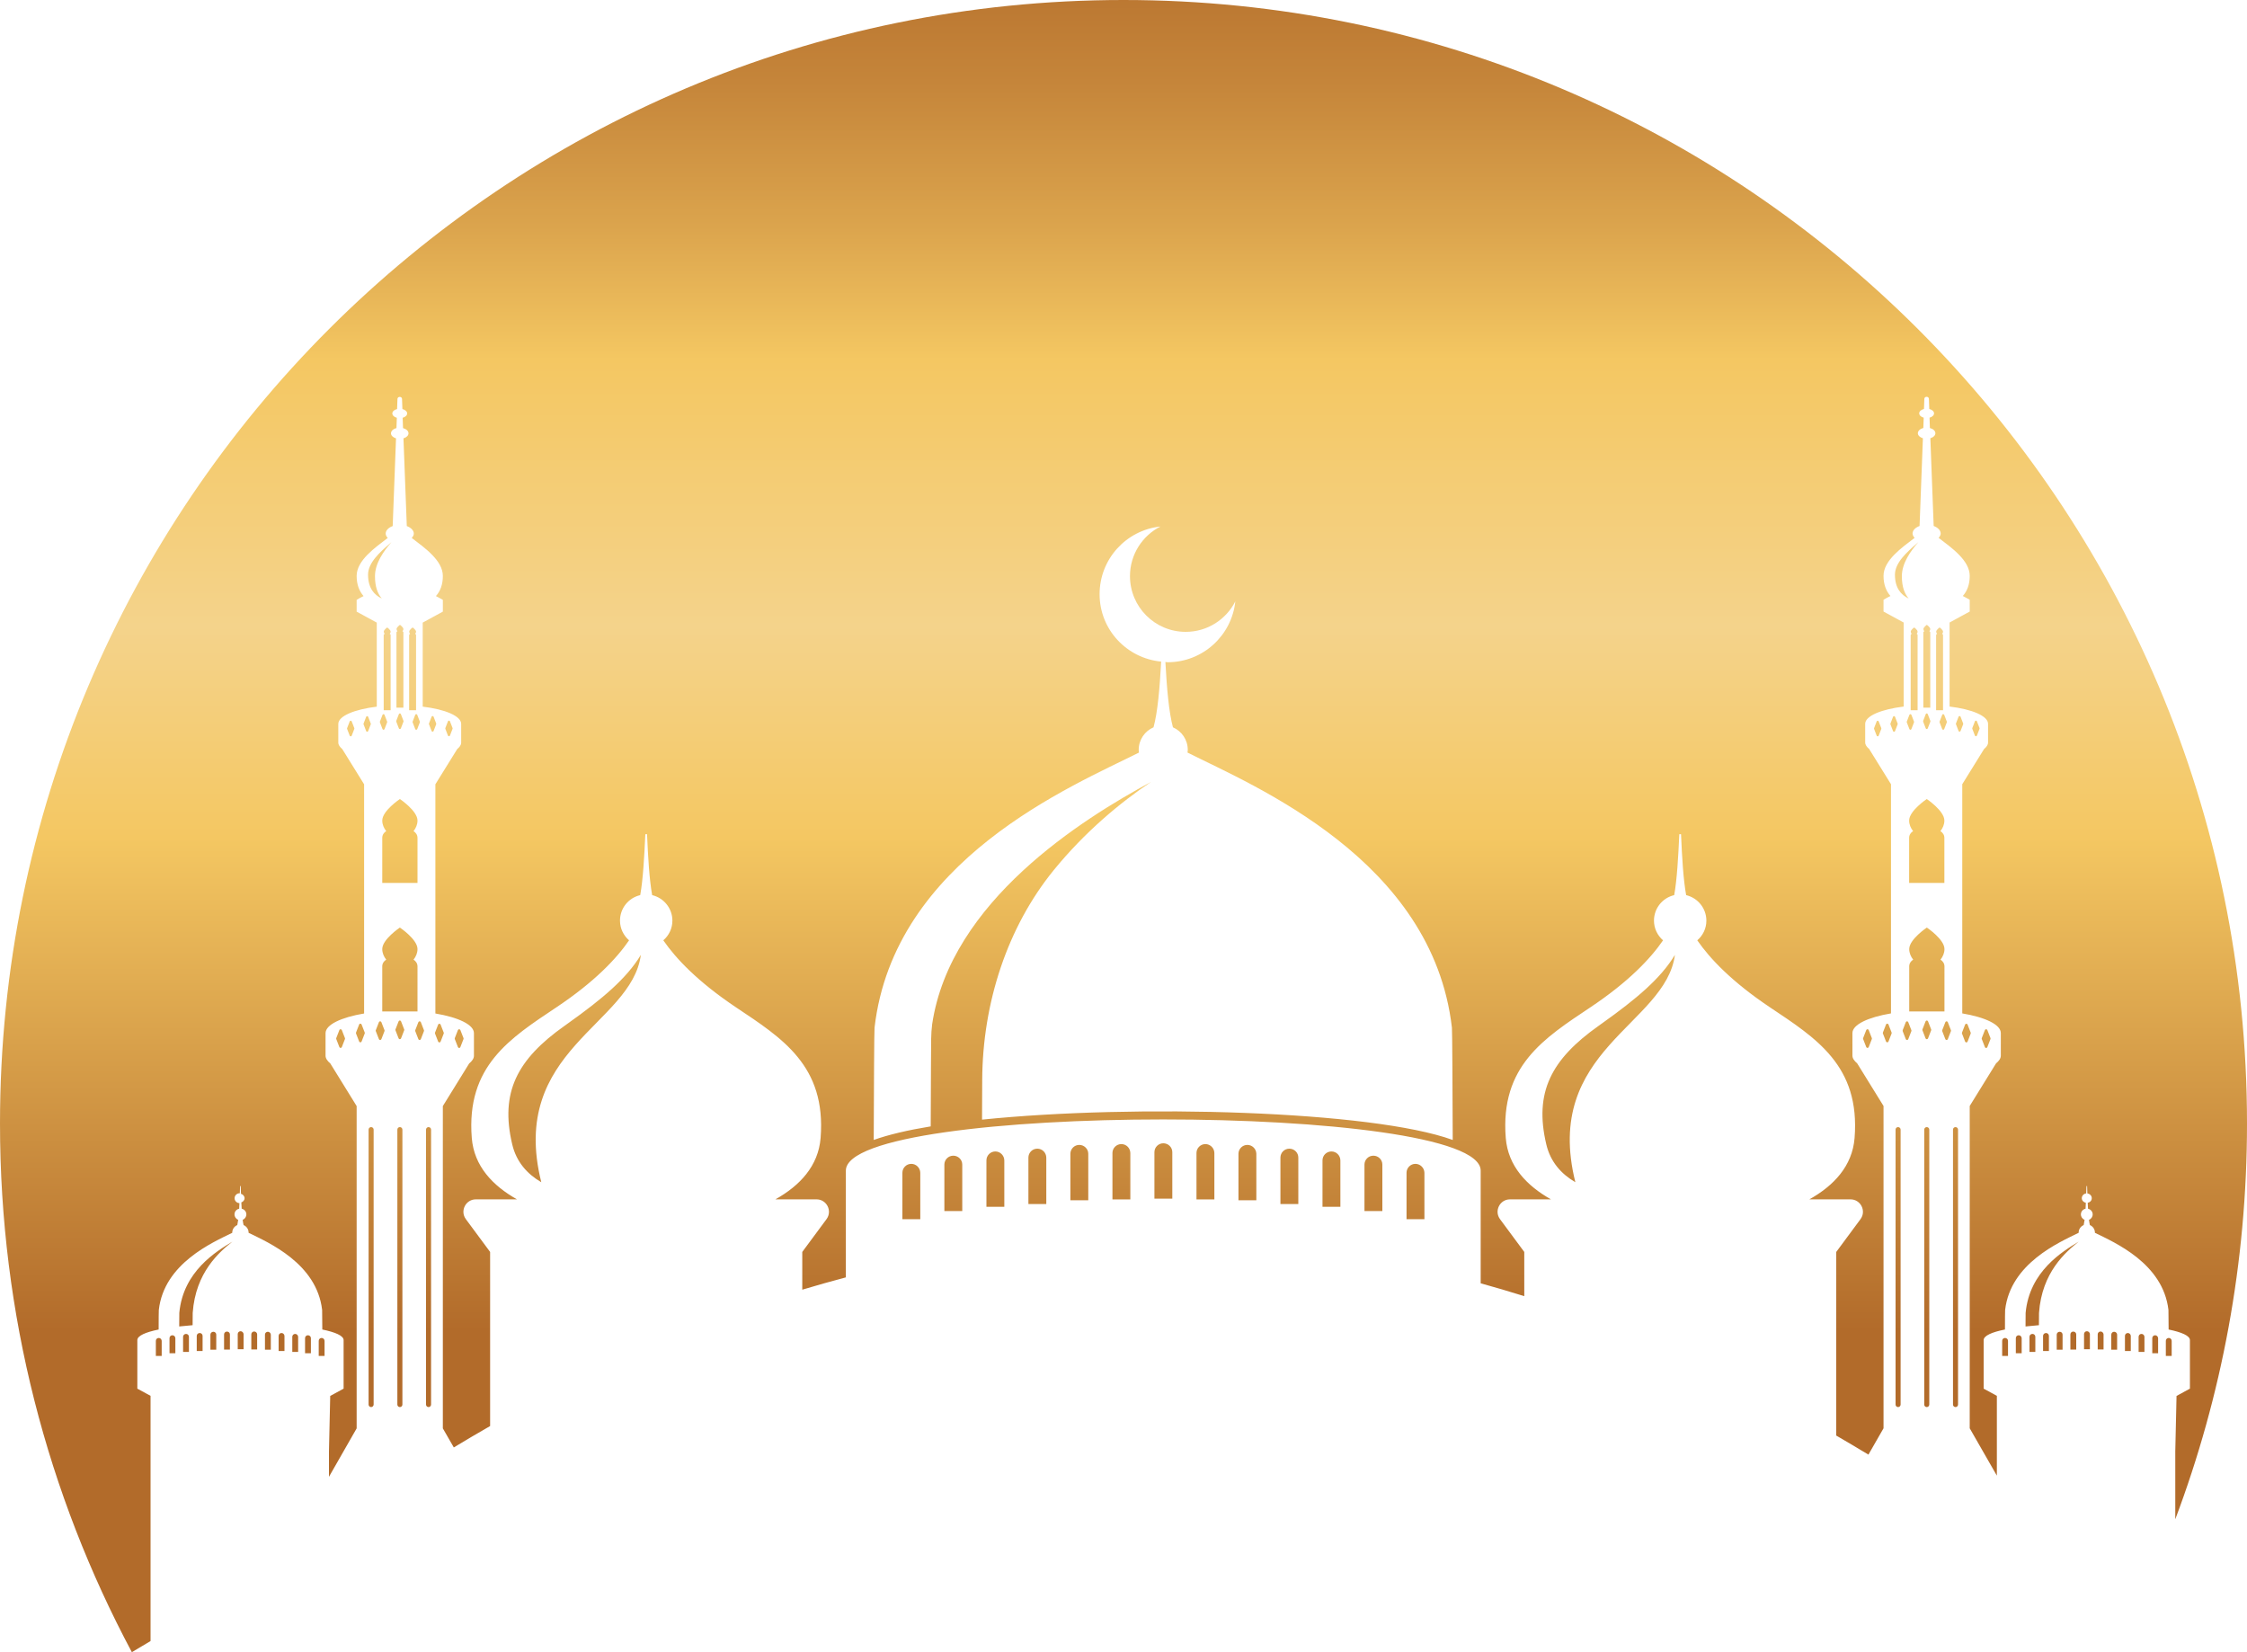 <?xml version="1.0" encoding="UTF-8"?>
<!DOCTYPE svg PUBLIC '-//W3C//DTD SVG 1.0//EN'
          'http://www.w3.org/TR/2001/REC-SVG-20010904/DTD/svg10.dtd'>
<svg height="1838.2" preserveAspectRatio="xMidYMid meet" version="1.0" viewBox="0.0 330.9 2500.0 1838.2" width="2500.0" xmlns="http://www.w3.org/2000/svg" xmlns:xlink="http://www.w3.org/1999/xlink" zoomAndPan="magnify"
><g
  ><linearGradient gradientUnits="userSpaceOnUse" id="a" x1="1250" x2="1250" xlink:actuate="onLoad" xlink:show="other" xlink:type="simple" y1="191.958" y2="1812.171"
    ><stop offset="0" stop-color="#b26b2a"
      /><stop offset=".058" stop-color="#b7722e"
      /><stop offset=".142" stop-color="#c5853a"
      /><stop offset=".241" stop-color="#dba44d"
      /><stop offset=".333" stop-color="#f4c762"
      /><stop offset=".516" stop-color="#f4d38b"
      /><stop offset=".661" stop-color="#f4c762"
      /><stop offset="1" stop-color="#b26b2a"
    /></linearGradient
    ><path d="M485.3,1136.7l-2.9,7.5c-0.4,1-1.8,1-2.2,0l-2.9-7.5c-0.1-0.3-0.1-0.6,0-0.9l2.9-7.5 c0.4-1,1.8-1,2.2,0l2.9,7.5C485.4,1136.1,485.4,1136.4,485.3,1136.7z M1574.8,1625.8c-5.5,0-9.9,4.5-9.9,9.9v51.7h19.9v-51.7 C1584.7,1630.3,1580.2,1625.8,1574.8,1625.8z M418.1,1478.1l3.5,9c0.5,1.2,2.2,1.2,2.7,0l3.5-9c0.1-0.3,0.1-0.7,0-1l-3.5-9 c-0.5-1.2-2.2-1.2-2.7,0l-3.5,9C417.9,1477.4,417.9,1477.8,418.1,1478.1z M631.9,1469.5l-3.9,2.8c-52.7,37.3-71.8,74-58.1,131.8 c4.6,19.5,16.6,32.9,32.3,42.1c0,0,0-0.1,0-0.1c-36.6-147,100.5-174.9,110.8-252.8C697.2,1419.5,670.4,1442.1,631.9,1469.5z M474,1587.7v305.9c0,1.6,1.3,2.8,2.8,2.8c1.6,0,2.8-1.3,2.8-2.8v-305.9c0-1.6-1.3-2.8-2.8-2.8C475.3,1584.9,474,1586.1,474,1587.7 z M464.2,1126.2c-0.4-1-1.8-1-2.2,0l-2.9,7.5c-0.1,0.3-0.1,0.6,0,0.9l2.9,7.5c0.4,1,1.8,1,2.2,0l2.9-7.5c0.1-0.3,0.1-0.6,0-0.9 L464.2,1126.2z M426.9,1037.5v83.6h7.7v-83.6c0-0.7-0.4-1.1-1-1.4c0.5-0.7,1-1.4,1-2.4c0-2.1-3.8-4.7-3.8-4.7s-3.8,2.6-3.8,4.7 c0,0.9,0.4,1.7,1,2.4C427.4,1036.4,426.9,1036.9,426.9,1037.5z M425.6,1126.2l-2.9,7.5c-0.1,0.3-0.1,0.6,0,0.9l2.9,7.5 c0.4,1,1.8,1,2.2,0l2.9-7.5c0.1-0.3,0.1-0.6,0-0.9l-2.9-7.5C427.4,1125.2,426,1125.2,425.6,1126.2z M409.5,970.3 c0,14.6,6.6,22.5,15.3,26.5c-4.5-5.1-7.6-12.9-7.6-24.8c0-14.4,9.5-27.7,18.3-37.9c-0.7,0.6-1.3,1.2-2,1.8 C422.8,945.2,409.5,956.9,409.5,970.3z M1013.9,1625.8c-5.5,0-9.9,4.5-9.9,9.9v51.7h19.9v-51.7 C1023.8,1630.3,1019.4,1625.8,1013.9,1625.8z M465.5,1487.1c0.5,1.2,2.2,1.2,2.7,0l3.5-9c0.1-0.3,0.1-0.7,0-1l-3.5-9 c-0.5-1.2-2.2-1.2-2.7,0l-3.5,9c-0.1,0.3-0.1,0.7,0,1L465.5,1487.1z M1434.5,1608.9c-5.5,0-9.9,4.5-9.9,9.9v51.7h19.9v-51.7 C1444.5,1613.3,1440,1608.9,1434.5,1608.9z M1341.1,1603.8c-5.5,0-9.9,4.5-9.9,9.9v51.7h19.9v-51.7 C1351,1608.2,1346.5,1603.8,1341.1,1603.8z M1387.8,1604.7c-5.5,0-9.9,4.5-9.9,9.9v51.7h19.9v-51.7 C1397.7,1609.2,1393.3,1604.7,1387.8,1604.7z M1060.6,1616.7c-5.5,0-9.9,4.5-9.9,9.9v51.7h19.9v-51.7 C1070.6,1621.1,1066.1,1616.7,1060.6,1616.7z M1528,1616.7c-5.5,0-9.9,4.5-9.9,9.9v51.7h19.9v-51.7 C1538,1621.1,1533.5,1616.7,1528,1616.7z M1481.3,1612c-5.5,0-9.9,4.5-9.9,9.9v51.7h19.9v-51.7 C1491.2,1616.4,1486.8,1612,1481.3,1612z M464.5,1406.1c0-3.2-1.8-5.9-4.4-7.5c2.6-3.3,4.4-7.3,4.4-11.8 c0-10.8-19.6-23.9-19.6-23.9s-19.6,13.1-19.6,23.9c0,4.5,1.8,8.5,4.4,11.8c-2.6,1.6-4.4,4.2-4.4,7.5v50.1h39.2V1406.1z M1154.1,1608.9c-5.5,0-9.9,4.5-9.9,9.9v51.7h19.9v-51.7C1164,1613.3,1159.6,1608.9,1154.1,1608.9z M1107.4,1612 c-5.5,0-9.9,4.5-9.9,9.9v51.7h19.9v-51.7C1117.3,1616.4,1112.8,1612,1107.4,1612z M1294.3,1602.9c-5.5,0-9.9,4.5-9.9,9.9v51.7h19.9 v-51.7C1304.3,1607.3,1299.8,1602.9,1294.3,1602.9z M1200.8,1604.7c-5.5,0-9.9,4.5-9.9,9.9v51.7h19.9v-51.7 C1210.8,1609.2,1206.3,1604.7,1200.8,1604.7z M487.5,1489.8c0.5,1.2,2.2,1.2,2.7,0l3.5-9c0.1-0.3,0.1-0.7,0-1l-3.5-9 c-0.5-1.2-2.2-1.2-2.7,0l-3.5,9c-0.1,0.3-0.1,0.7,0,1L487.5,1489.8z M282.8,1812.3c-1.8,0-3.2,1.4-3.2,3.2v16.8h6.5v-16.8 C286.1,1813.8,284.6,1812.3,282.8,1812.3z M267.7,1812c-1.8,0-3.2,1.4-3.2,3.2v16.8h6.5v-16.8C270.9,1813.5,269.4,1812,267.7,1812z M313.2,1814c-1.8,0-3.2,1.4-3.2,3.2v16.8h6.5v-16.8C316.4,1815.4,315,1814,313.2,1814z M218.9,1817.2v16.8h6.5v-16.8 c0-1.8-1.4-3.2-3.2-3.2C220.4,1814,218.9,1815.4,218.9,1817.2z M298,1812.6c-1.8,0-3.2,1.4-3.2,3.2v16.8h6.5v-16.8 C301.2,1814.1,299.8,1812.6,298,1812.6z M234.1,1815.8v16.8h6.5v-16.8c0-1.8-1.4-3.2-3.2-3.2 C235.5,1812.6,234.1,1814.1,234.1,1815.8z M176.6,1819.5c-1.8,0-3.2,1.4-3.2,3.2v16.8h6.5v-16.8 C179.8,1820.9,178.4,1819.5,176.6,1819.5z M191.8,1816.5c-1.8,0-3.2,1.4-3.2,3.2v16.8h6.5v-16.8 C195,1817.9,193.6,1816.5,191.8,1816.5z M249.3,1815.6v16.8h6.5v-16.8c0-1.8-1.4-3.2-3.2-3.2 C250.7,1812.3,249.3,1813.8,249.3,1815.6z M328.4,1815c-1.8,0-3.2,1.4-3.2,3.2v16.8h6.5v-16.8C331.6,1816.4,330.1,1815,328.4,1815z M199.5,1791.6c-0.1,0.6-0.1,7-0.1,15.1c4.7-0.5,9.7-1,14.9-1.4c0-7.5,0.1-13.2,0.1-13.7c3.2-45.3,29.8-67.8,44.2-79.3 C240.9,1723.1,203.8,1745.1,199.5,1791.6z M425.3,1243.8c0,4.5,1.8,8.5,4.4,11.8c-2.6,1.6-4.4,4.2-4.4,7.5v50.1h39.2v-50.1 c0-3.2-1.8-5.9-4.4-7.5c2.6-3.3,4.4-7.3,4.4-11.8c0-10.8-19.6-23.9-19.6-23.9S425.3,1233,425.3,1243.8z M441.1,1034.6v83.6h7.7 v-83.6c0-0.7-0.4-1.1-1-1.4c0.5-0.7,1-1.4,1-2.4c0-2.1-3.8-4.7-3.8-4.7s-3.8,2.6-3.8,4.7c0,0.9,0.4,1.7,1,2.4 C441.5,1033.5,441.1,1033.9,441.1,1034.6z M440.9,1133.8l2.9,7.5c0.4,1,1.8,1,2.2,0l2.9-7.5c0.1-0.3,0.1-0.6,0-0.9l-2.9-7.5 c-0.4-1-1.8-1-2.2,0l-2.9,7.5C440.8,1133.2,440.8,1133.5,440.9,1133.8z M442.1,1587.7v305.9c0,1.6,1.3,2.8,2.8,2.8 c1.6,0,2.8-1.3,2.8-2.8v-305.9c0-1.6-1.3-2.8-2.8-2.8C443.3,1584.9,442.1,1586.1,442.1,1587.7z M455.2,1037.5v83.6h7.7v-83.6 c0-0.7-0.4-1.1-1-1.4c0.5-0.7,1-1.4,1-2.4c0-2.1-3.8-4.7-3.8-4.7s-3.8,2.6-3.8,4.7c0,0.9,0.4,1.7,1,2.4 C455.6,1036.4,455.2,1036.9,455.2,1037.5z M449.7,1476.2l-3.5-9c-0.5-1.2-2.2-1.2-2.7,0l-3.5,9c-0.1,0.3-0.1,0.7,0,1l3.5,9 c0.5,1.2,2.2,1.2,2.7,0l3.5-9C449.9,1476.9,449.9,1476.5,449.7,1476.2z M410.1,1587.7v305.9c0,1.6,1.3,2.8,2.8,2.8s2.8-1.3,2.8-2.8 v-305.9c0-1.6-1.3-2.8-2.8-2.8S410.1,1586.1,410.1,1587.7z M409.6,1128.4c-0.4-1-1.8-1-2.2,0l-2.9,7.5c-0.1,0.3-0.1,0.6,0,0.9 l2.9,7.5c0.4,1,1.8,1,2.2,0l2.9-7.5c0.1-0.3,0.1-0.6,0-0.9L409.6,1128.4z M357.8,1819.5c-1.8,0-3.2,1.4-3.2,3.2v16.8h6.5v-16.8 C361,1820.9,359.6,1819.5,357.8,1819.5z M342.6,1816.5c-1.8,0-3.2,1.4-3.2,3.2v16.8h6.5v-16.8 C345.9,1817.9,344.4,1816.5,342.6,1816.5z M399.6,1470.7l-3.5,9c-0.1,0.3-0.1,0.7,0,1l3.5,9c0.5,1.2,2.2,1.2,2.7,0l3.5-9 c0.1-0.3,0.1-0.7,0-1l-3.5-9C401.8,1469.5,400,1469.5,399.6,1470.7z M203.7,1818.2v16.8h6.5v-16.8c0-1.8-1.4-3.2-3.2-3.2 C205.2,1815,203.7,1816.4,203.7,1818.2z M2140.9,1587.7v305.9c0,1.6,1.3,2.8,2.8,2.8c1.6,0,2.8-1.3,2.8-2.8v-305.9 c0-1.6-1.3-2.8-2.8-2.8C2142.2,1584.9,2140.9,1586.1,2140.9,1587.7z M2142.4,1486.2c0.5,1.2,2.2,1.2,2.7,0l3.5-9 c0.1-0.3,0.1-0.7,0-1l-3.5-9c-0.5-1.2-2.2-1.2-2.7,0l-3.5,9c-0.1,0.3-0.1,0.7,0,1L2142.4,1486.2z M2167.1,1468.1 c-0.5-1.2-2.2-1.2-2.7,0l-3.5,9c-0.1,0.3-0.1,0.7,0,1l3.5,9c0.5,1.2,2.2,1.2,2.7,0l3.5-9c0.1-0.3,0.1-0.7,0-1L2167.1,1468.1z M2163.1,1126.2c-0.4-1-1.8-1-2.2,0l-2.9,7.5c-0.1,0.3-0.1,0.6,0,0.9l2.9,7.5c0.4,1,1.8,1,2.2,0l2.9-7.5c0.1-0.3,0.1-0.6,0-0.9 L2163.1,1126.2z M2382.6,1815c-1.8,0-3.2,1.4-3.2,3.2v16.8h6.5v-16.8C2385.8,1816.4,2384.4,1815,2382.6,1815z M2124.4,1126.2 l-2.9,7.5c-0.1,0.3-0.1,0.6,0,0.9l2.9,7.5c0.4,1,1.8,1,2.2,0l2.9-7.5c0.1-0.3,0.1-0.6,0-0.9l-2.9-7.5 C2126.2,1125.2,2124.8,1125.2,2124.4,1126.2z M2163.4,1406.1c0-3.2-1.8-5.9-4.4-7.5c2.6-3.3,4.4-7.3,4.4-11.8 c0-10.8-19.6-23.9-19.6-23.9s-19.6,13.1-19.6,23.9c0,4.5,1.8,8.5,4.4,11.8c-2.6,1.6-4.4,4.2-4.4,7.5v50.1h39.2V1406.1z M2397.8,1816.5c-1.8,0-3.2,1.4-3.2,3.2v16.8h6.5v-16.8C2401,1817.9,2399.5,1816.5,2397.8,1816.5z M2412.9,1819.5 c-1.8,0-3.2,1.4-3.2,3.2v16.8h6.5v-16.8C2416.2,1820.9,2414.7,1819.5,2412.9,1819.5z M2125.8,1037.5v83.6h7.7v-83.6 c0-0.7-0.4-1.1-1-1.4c0.5-0.7,1-1.4,1-2.4c0-2.1-3.8-4.7-3.8-4.7s-3.8,2.6-3.8,4.7c0,0.9,0.4,1.7,1,2.4 C2126.2,1036.4,2125.8,1036.9,2125.8,1037.5z M2116.9,1478.1l3.5,9c0.5,1.2,2.2,1.2,2.7,0l3.5-9c0.1-0.3,0.1-0.7,0-1l-3.5-9 c-0.5-1.2-2.2-1.2-2.7,0l-3.5,9C2116.8,1477.4,2116.8,1477.8,2116.9,1478.1z M2108.3,970.3c0,14.6,6.6,22.5,15.3,26.5 c-4.5-5.1-7.6-12.9-7.6-24.8c0-14.4,9.5-27.7,18.3-37.9c-0.7,0.6-1.3,1.2-2,1.8C2121.7,945.2,2108.3,956.9,2108.3,970.3z M512.2,1495.9l3.5-9c0.1-0.3,0.1-0.7,0-1l-3.5-9c-0.5-1.2-2.2-1.2-2.7,0l-3.5,9c-0.1,0.3-0.1,0.7,0,1l3.5,9 C510,1497.2,511.7,1497.2,512.2,1495.9z M500.6,1149.3l2.9-7.5c0.1-0.3,0.1-0.6,0-0.9l-2.9-7.5c-0.4-1-1.8-1-2.2,0l-2.9,7.5 c-0.1,0.3-0.1,0.6,0,0.9l2.9,7.5C498.8,1150.3,500.3,1150.3,500.6,1149.3z M2076.4,1476.9l-3.5,9c-0.1,0.3-0.1,0.7,0,1l3.5,9 c0.5,1.2,2.2,1.2,2.7,0l3.5-9c0.1-0.3,0.1-0.7,0-1l-3.5-9C2078.6,1475.7,2076.9,1475.7,2076.4,1476.9z M377.6,1476.9l-3.5,9 c-0.1,0.3-0.1,0.7,0,1l3.5,9c0.5,1.2,2.2,1.2,2.7,0l3.5-9c0.1-0.3,0.1-0.7,0-1l-3.5-9C379.8,1475.7,378,1475.7,377.6,1476.9z M1247.6,1603.8c-5.5,0-9.9,4.5-9.9,9.9v51.7h19.9v-51.7C1257.5,1608.2,1253.1,1603.8,1247.6,1603.8z M389.1,1133.5l-2.9,7.5 c-0.1,0.3-0.1,0.6,0,0.9l2.9,7.5c0.4,1,1.8,1,2.2,0l2.9-7.5c0.1-0.3,0.1-0.6,0-0.9l-2.9-7.5C391,1132.5,389.5,1132.5,389.1,1133.5z M146.7,2169.1C53.1,1993.8,0,1793.6,0,1580.9c0-690.4,559.6-1250,1250-1250s1250,559.6,1250,1250c0,155-28.2,303.3-79.8,440.3 v-75.5l1.4-61.7l14.9-8.1v-18v-13.2v-22.8c0-4.9-9.2-8.8-23.7-11.8c-0.1-11.3-0.1-21.1-0.2-21.8c-6-51.8-59.8-75-81.8-85.8 c0-0.1,0-0.1,0-0.2c0-3.8-2.3-7-5.6-8.4c-0.4-1.7-0.7-3.5-1-5.8c2.4-1,4.1-3.3,4.1-6.1c0-3.1-2.2-5.6-5.2-6.3 c-0.1-2.1-0.2-4.4-0.3-6.6c2.5-0.5,4.5-2.4,4.5-5.1c0-2.8-2.2-4.9-4.9-5.3c-0.1-2.7-0.2-5.4-0.3-8.2h-0.7c-0.1,2.8-0.2,5.5-0.3,8.2 c-2.7,0.3-4.9,2.5-4.9,5.3c0,2.6,2,4.6,4.5,5.1c-0.1,2.3-0.2,4.5-0.3,6.6c-2.9,0.6-5.2,3.1-5.2,6.3c0,2.8,1.7,5.1,4.1,6.1 c-0.3,2.3-0.6,4-1,5.8c-3.3,1.4-5.6,4.6-5.6,8.4c0,0.1,0,0.1,0,0.2c-21.9,10.8-75.8,34-81.8,85.8c-0.1,0.8-0.2,10.6-0.2,21.8 c-14.5,2.9-23.7,6.9-23.7,11.8v22.8v13.2v18l14.7,8v41.6v47.2l-30.2-52.7v-358.6l29.3-47.4c3.3-2.7,5.3-5.6,5.3-8.6c0,0,0,0,0,0 l0,0v-25.1c0-9.5-17.4-17.6-42.9-21.9v-255l24.3-39.2c2.7-2.2,4.4-4.6,4.4-7.2c0,0,0,0,0,0l0,0v-20.8c0-8.7-17.7-16.2-42.8-19.2 v-93.5l22.4-12.2v-13.1c-2.6-1.6-5.2-2.8-7.7-4.2c4.9-5.5,7.7-12.8,7.7-22.4c0-17.3-20.4-31.4-34.6-42.3c1.3-1.5,2.3-3,2.3-4.8 c0-3.6-3.2-6.7-7.8-8.4l-3.7-97.6c3.3-1,5.6-3.1,5.6-5.6c0-2.6-2.5-4.8-6.1-5.8l-0.4-11.5c2.9-0.8,5-2.6,5-4.8 c0-2.2-2.2-4.1-5.3-4.9l-0.4-11.2c-0.1-3.1-5-3.1-5.1,0l-0.4,11.2c-3.1,0.8-5.3,2.6-5.3,4.9c0,2.1,2,4,5,4.8l-0.4,11.5 c-3.6,0.9-6.1,3.2-6.1,5.8c0,2.5,2.3,4.6,5.6,5.6l-3.7,97.6c-4.6,1.7-7.8,4.8-7.8,8.4c0,1.8,1,3.4,2.3,4.8 c-14.2,10.9-34.6,25-34.6,42.3c0,9.6,2.9,16.9,7.7,22.4c-2.6,1.3-5.2,2.6-7.7,4.2v13.1l22.4,12.2v93.5 c-25.1,3.1-42.8,10.5-42.8,19.2v20.8l0,0c0,0,0,0,0,0c0,2.5,1.7,4.9,4.4,7.2l24.3,39.2v255c-25.4,4.3-42.9,12.4-42.9,21.9v25.1l0,0 c0,0,0,0,0,0c0,3,2.1,5.9,5.3,8.6l29.3,47.4v358.6l-16.8,29.3c-11.9-7.2-23.9-14.3-35.8-21.2v-204.3l27-36.5 c6.7-9.1,0.2-22-11.1-22h-45.8c27.1-15.2,47.8-37,50.3-68.3c6.4-80.4-42.9-111.1-94.2-145.4c-42.4-28.4-66.7-54.1-80.8-74.5 c6.2-5.4,10.1-13.1,10.1-21.9c0-13.8-9.6-25.3-22.5-28.4c-3.1-17.2-4.6-41.9-5.7-67.8h-1.9c-1.2,25.9-2.6,50.6-5.7,67.8 c-12.9,3-22.5,14.5-22.5,28.4c0,8.8,4,16.6,10.1,21.9c-14,20.4-38.4,46.2-80.8,74.5c-51.3,34.3-100.6,65.1-94.2,145.4 c2.5,31.3,23.3,53.1,50.3,68.3H1680c-11.3,0-17.8,12.9-11.1,22l27,36.5v49.2c-16.2-5.1-32.3-9.8-48.5-14.3v-14.4v-85.3v-25.7 c0-75.9-706.3-75.9-706.3,0v25.7v85.3v7.8c-16.2,4.3-32.3,8.8-48.5,13.7v-42l27-36.5c6.7-9.1,0.2-22-11.1-22h-45.8 c27.1-15.2,47.8-37,50.3-68.3c6.4-80.4-42.9-111.1-94.2-145.4c-42.4-28.4-66.7-54.1-80.8-74.5c6.2-5.4,10.1-13.1,10.1-21.9 c0-13.8-9.6-25.3-22.5-28.4c-3.1-17.2-4.6-41.9-5.7-67.8h-1.9c-1.2,25.9-2.6,50.6-5.7,67.8c-12.9,3-22.5,14.5-22.5,28.4 c0,8.8,4,16.6,10.1,21.9c-14,20.4-38.4,46.2-80.8,74.5c-51.3,34.3-100.6,65.1-94.2,145.4c2.5,31.3,23.3,53.1,50.3,68.3h-45.8 c-11.3,0-17.8,12.9-11.1,22l27,36.5v193.7c-13.5,7.7-26.9,15.7-40.4,23.8l-12.2-21.2v-358.6l29.3-47.4c3.3-2.7,5.3-5.6,5.3-8.6 c0,0,0,0,0,0l0,0v-25.1c0-9.5-17.4-17.6-42.9-21.9v-255l24.3-39.2c2.7-2.2,4.4-4.6,4.4-7.2c0,0,0,0,0,0l0,0v-20.8 c0-8.7-17.7-16.2-42.8-19.2v-93.5l22.4-12.2v-13.1c-2.6-1.6-5.2-2.8-7.7-4.2c4.9-5.5,7.7-12.8,7.7-22.4c0-17.3-20.4-31.4-34.6-42.3 c1.3-1.5,2.3-3,2.3-4.8c0-3.6-3.2-6.7-7.8-8.4l-3.7-97.6c3.3-1,5.6-3.1,5.6-5.6c0-2.6-2.5-4.8-6.1-5.8l-0.4-11.5 c2.9-0.8,5-2.6,5-4.8c0-2.2-2.2-4.1-5.3-4.9l-0.4-11.2c-0.1-3.1-5-3.1-5.1,0l-0.4,11.2c-3.1,0.8-5.3,2.6-5.3,4.9c0,2.1,2,4,5,4.8 l-0.4,11.5c-3.6,0.9-6.1,3.2-6.1,5.8c0,2.5,2.3,4.6,5.6,5.6l-3.7,97.6c-4.6,1.7-7.8,4.8-7.8,8.4c0,1.8,1,3.4,2.3,4.8 c-14.2,10.9-34.6,25-34.6,42.3c0,9.6,2.9,16.9,7.7,22.4c-2.6,1.3-5.2,2.6-7.7,4.2v13.1l22.4,12.2v93.5 c-25.1,3.1-42.8,10.5-42.8,19.2v20.8l0,0c0,0,0,0,0,0c0,2.5,1.7,4.9,4.4,7.2l24.3,39.2v255c-25.4,4.3-42.9,12.4-42.9,21.9v25.1l0,0 c0,0,0,0,0,0c0,3,2.1,5.9,5.3,8.6l29.3,47.4v358.6h0L366,1974v-28.3l1.4-61.7l14.9-8.1v-18v-13.2v-22.8c0-4.9-9.2-8.8-23.7-11.8 c-0.1-11.3-0.1-21.1-0.2-21.8c-6-51.8-59.8-75-81.8-85.8c0-0.1,0-0.1,0-0.2c0-3.8-2.3-7-5.6-8.4c-0.4-1.7-0.7-3.5-1-5.8 c2.4-1,4.1-3.3,4.1-6.1c0-3.1-2.2-5.6-5.2-6.3c-0.1-2.2-0.2-4.6-0.4-7c2-0.8,3.6-2.4,3.6-4.7c0-2.4-1.8-4.2-4-4.9 c-0.1-2.8-0.2-5.6-0.3-8.6h-0.7c-0.1,2.8-0.2,5.4-0.3,8.1c-0.1,0-0.2-0.1-0.3-0.1c-3,0-5.5,2.5-5.5,5.5c0,3,2.4,5.4,5.4,5.5 c-0.1,2.1-0.2,4.3-0.3,6.2c-2.9,0.6-5.2,3.1-5.2,6.3c0,2.8,1.7,5.1,4.1,6.1c-0.3,2.3-0.6,4-1,5.8c-3.3,1.4-5.6,4.6-5.6,8.4 c0,0.1,0,0.1,0,0.2c-21.9,10.8-75.8,34-81.7,85.8c-0.1,0.8-0.2,10.6-0.2,21.8c-14.5,3-23.7,6.9-23.7,11.8v22.8v13.2v18l14.7,8v41.6 v231.2L146.7,2169.1z M972.1,1599.2c16.1-5.8,37.7-10.9,63.4-15.1c0.2-58.9,0.4-85.5,0.5-97.4c0.1-5.4,0.4-10.8,1.1-16.2 c20.4-137,167.7-228.7,243.5-269.6c-33.9,22.6-73.8,55.8-108.3,98.2c-51.2,63-79.1,146.9-79.5,233.5c-0.1,11.8-0.1,26.5-0.2,44 c170.1-17.5,434.2-10,523.7,22.6c-0.2-55.4-0.5-121.2-0.9-124.9c-21.6-187.1-219.9-268.8-294.2-306.1c0.1-1,0.3-1.9,0.3-3 c0-11.3-6.8-20.9-16.5-25.1c-4.5-16.8-6.8-43.3-8.4-72.7c0.9,0,1.7,0.3,2.5,0.3c39.1,0,71.3-29.7,75.3-67.7 c-10.2,20.1-31.1,33.9-55.2,33.9c-34.2,0-62-27.7-62-62c0-24.1,13.8-45,33.9-55.2c-38.1,4-67.7,36.2-67.7,75.3 c0,39.3,30.1,71.3,68.5,75c-1.6,29.6-3.9,56.3-8.5,73.1c-9.7,4.2-16.5,13.8-16.5,25.1c0,1,0.2,2,0.3,3 c-74.3,37.3-272.6,119-294.2,306.1C972.6,1478,972.3,1543.7,972.1,1599.2z M2211.1,1495.9l3.5-9c0.1-0.3,0.1-0.7,0-1l-3.5-9 c-0.5-1.2-2.2-1.2-2.7,0l-3.5,9c-0.1,0.3-0.1,0.7,0,1l3.5,9C2208.9,1497.2,2210.6,1497.2,2211.1,1495.9z M2088,1133.5l-2.9,7.5 c-0.1,0.3-0.1,0.6,0,0.9l2.9,7.5c0.4,1,1.8,1,2.2,0l2.9-7.5c0.1-0.3,0.1-0.6,0-0.9l-2.9-7.5 C2089.8,1132.5,2088.4,1132.5,2088,1133.5z M2199.5,1149.3l2.9-7.5c0.1-0.3,0.1-0.6,0-0.9l-2.9-7.5c-0.4-1-1.8-1-2.2,0l-2.9,7.5 c-0.1,0.3-0.1,0.6,0,0.9l2.9,7.5C2197.7,1150.3,2199.1,1150.3,2199.5,1149.3z M2230.8,1819.5c-1.8,0-3.2,1.4-3.2,3.2v16.8h6.5 v-16.8C2234.1,1820.9,2232.6,1819.5,2230.8,1819.5z M2139.7,1133.8l2.9,7.5c0.4,1,1.8,1,2.2,0l2.9-7.5c0.1-0.3,0.1-0.6,0-0.9 l-2.9-7.5c-0.4-1-1.8-1-2.2,0l-2.9,7.5C2139.6,1133.2,2139.6,1133.5,2139.7,1133.8z M2124.1,1243.8c0,4.5,1.8,8.5,4.4,11.8 c-2.6,1.6-4.4,4.2-4.4,7.5v50.1h39.2v-50.1c0-3.2-1.8-5.9-4.4-7.5c2.6-3.3,4.4-7.3,4.4-11.8c0-10.8-19.6-23.9-19.6-23.9 S2124.1,1233,2124.1,1243.8z M2172.9,1587.7v305.9c0,1.6,1.3,2.8,2.8,2.8c1.6,0,2.8-1.3,2.8-2.8v-305.9c0-1.6-1.3-2.8-2.8-2.8 C2174.1,1584.9,2172.9,1586.1,2172.9,1587.7z M2184.2,1135.8l-2.9-7.5c-0.4-1-1.8-1-2.2,0l-2.9,7.5c-0.1,0.3-0.1,0.6,0,0.9l2.9,7.5 c0.4,1,1.8,1,2.2,0l2.9-7.5C2184.3,1136.4,2184.3,1136.1,2184.2,1135.8z M2186.4,1489.8c0.5,1.2,2.2,1.2,2.7,0l3.5-9 c0.1-0.3,0.1-0.7,0-1l-3.5-9c-0.5-1.2-2.2-1.2-2.7,0l-3.5,9c-0.1,0.3-0.1,0.7,0,1L2186.4,1489.8z M2154.1,1037.5v83.6h7.7v-83.6 c0-0.7-0.4-1.1-1-1.4c0.5-0.7,1-1.4,1-2.4c0-2.1-3.8-4.7-3.8-4.7s-3.8,2.6-3.8,4.7c0,0.9,0.4,1.7,1,2.4 C2154.5,1036.4,2154.1,1036.9,2154.1,1037.5z M2108.4,1128.4c-0.4-1-1.8-1-2.2,0l-2.9,7.5c-0.1,0.3-0.1,0.6,0,0.9l2.9,7.5 c0.4,1,1.8,1,2.2,0l2.9-7.5c0.1-0.3,0.1-0.6,0-0.9L2108.4,1128.4z M2109,1587.7v305.9c0,1.6,1.3,2.8,2.8,2.8c1.6,0,2.8-1.3,2.8-2.8 v-305.9c0-1.6-1.3-2.8-2.8-2.8C2110.2,1584.9,2109,1586.1,2109,1587.7z M2139.9,1034.6v83.6h7.7v-83.6c0-0.7-0.4-1.1-1-1.4 c0.5-0.7,1-1.4,1-2.4c0-2.1-3.8-4.7-3.8-4.7s-3.8,2.6-3.8,4.7c0,0.9,0.4,1.7,1,2.4C2140.4,1033.5,2139.9,1033.9,2139.9,1034.6z M2098.4,1470.7l-3.5,9c-0.1,0.3-0.1,0.7,0,1l3.5,9c0.5,1.2,2.2,1.2,2.7,0l3.5-9c0.1-0.3,0.1-0.7,0-1l-3.5-9 C2100.6,1469.5,2098.9,1469.5,2098.4,1470.7z M1782.4,1469.5l-3.9,2.8c-52.7,37.3-71.8,74-58.1,131.8c4.6,19.5,16.6,32.9,32.3,42.1 c0,0,0-0.1,0-0.1c-36.6-147,100.5-174.9,110.8-252.8C1847.7,1419.5,1820.9,1442.1,1782.4,1469.5z M2367.4,1814 c-1.8,0-3.2,1.4-3.2,3.2v16.8h6.5v-16.8C2370.6,1815.4,2369.2,1814,2367.4,1814z M2258,1818.2v16.8h6.5v-16.8 c0-1.8-1.4-3.2-3.2-3.2C2259.4,1815,2258,1816.4,2258,1818.2z M2273.1,1817.2v16.8h6.5v-16.8c0-1.8-1.4-3.2-3.2-3.2 C2274.6,1814,2273.1,1815.4,2273.1,1817.2z M2337.1,1812.3c-1.8,0-3.2,1.4-3.2,3.2v16.8h6.5v-16.8 C2340.3,1813.8,2338.8,1812.3,2337.1,1812.3z M2352.2,1812.6c-1.8,0-3.2,1.4-3.2,3.2v16.8h6.5v-16.8 C2355.5,1814.1,2354,1812.6,2352.2,1812.6z M2321.9,1812c-1.8,0-3.2,1.4-3.2,3.2v16.8h6.5v-16.8 C2325.1,1813.5,2323.7,1812,2321.9,1812z M2253.7,1791.6c-0.1,0.6-0.1,7-0.1,15.1c4.7-0.5,9.7-1,14.9-1.4c0-7.5,0.1-13.2,0.1-13.7 c3.2-45.3,29.8-67.8,44.2-79.3C2295.1,1723.1,2258,1745.1,2253.7,1791.6z M2288.3,1815.8v16.8h6.5v-16.8c0-1.8-1.4-3.2-3.2-3.2 C2289.7,1812.6,2288.3,1814.1,2288.3,1815.8z M2246,1816.5c-1.8,0-3.2,1.4-3.2,3.2v16.8h6.5v-16.8 C2249.2,1817.9,2247.8,1816.5,2246,1816.5z M2303.5,1815.6v16.8h6.5v-16.8c0-1.8-1.4-3.2-3.2-3.2 C2304.9,1812.3,2303.5,1813.8,2303.5,1815.6z" fill="url(#a)"
  /></g
></svg
>
